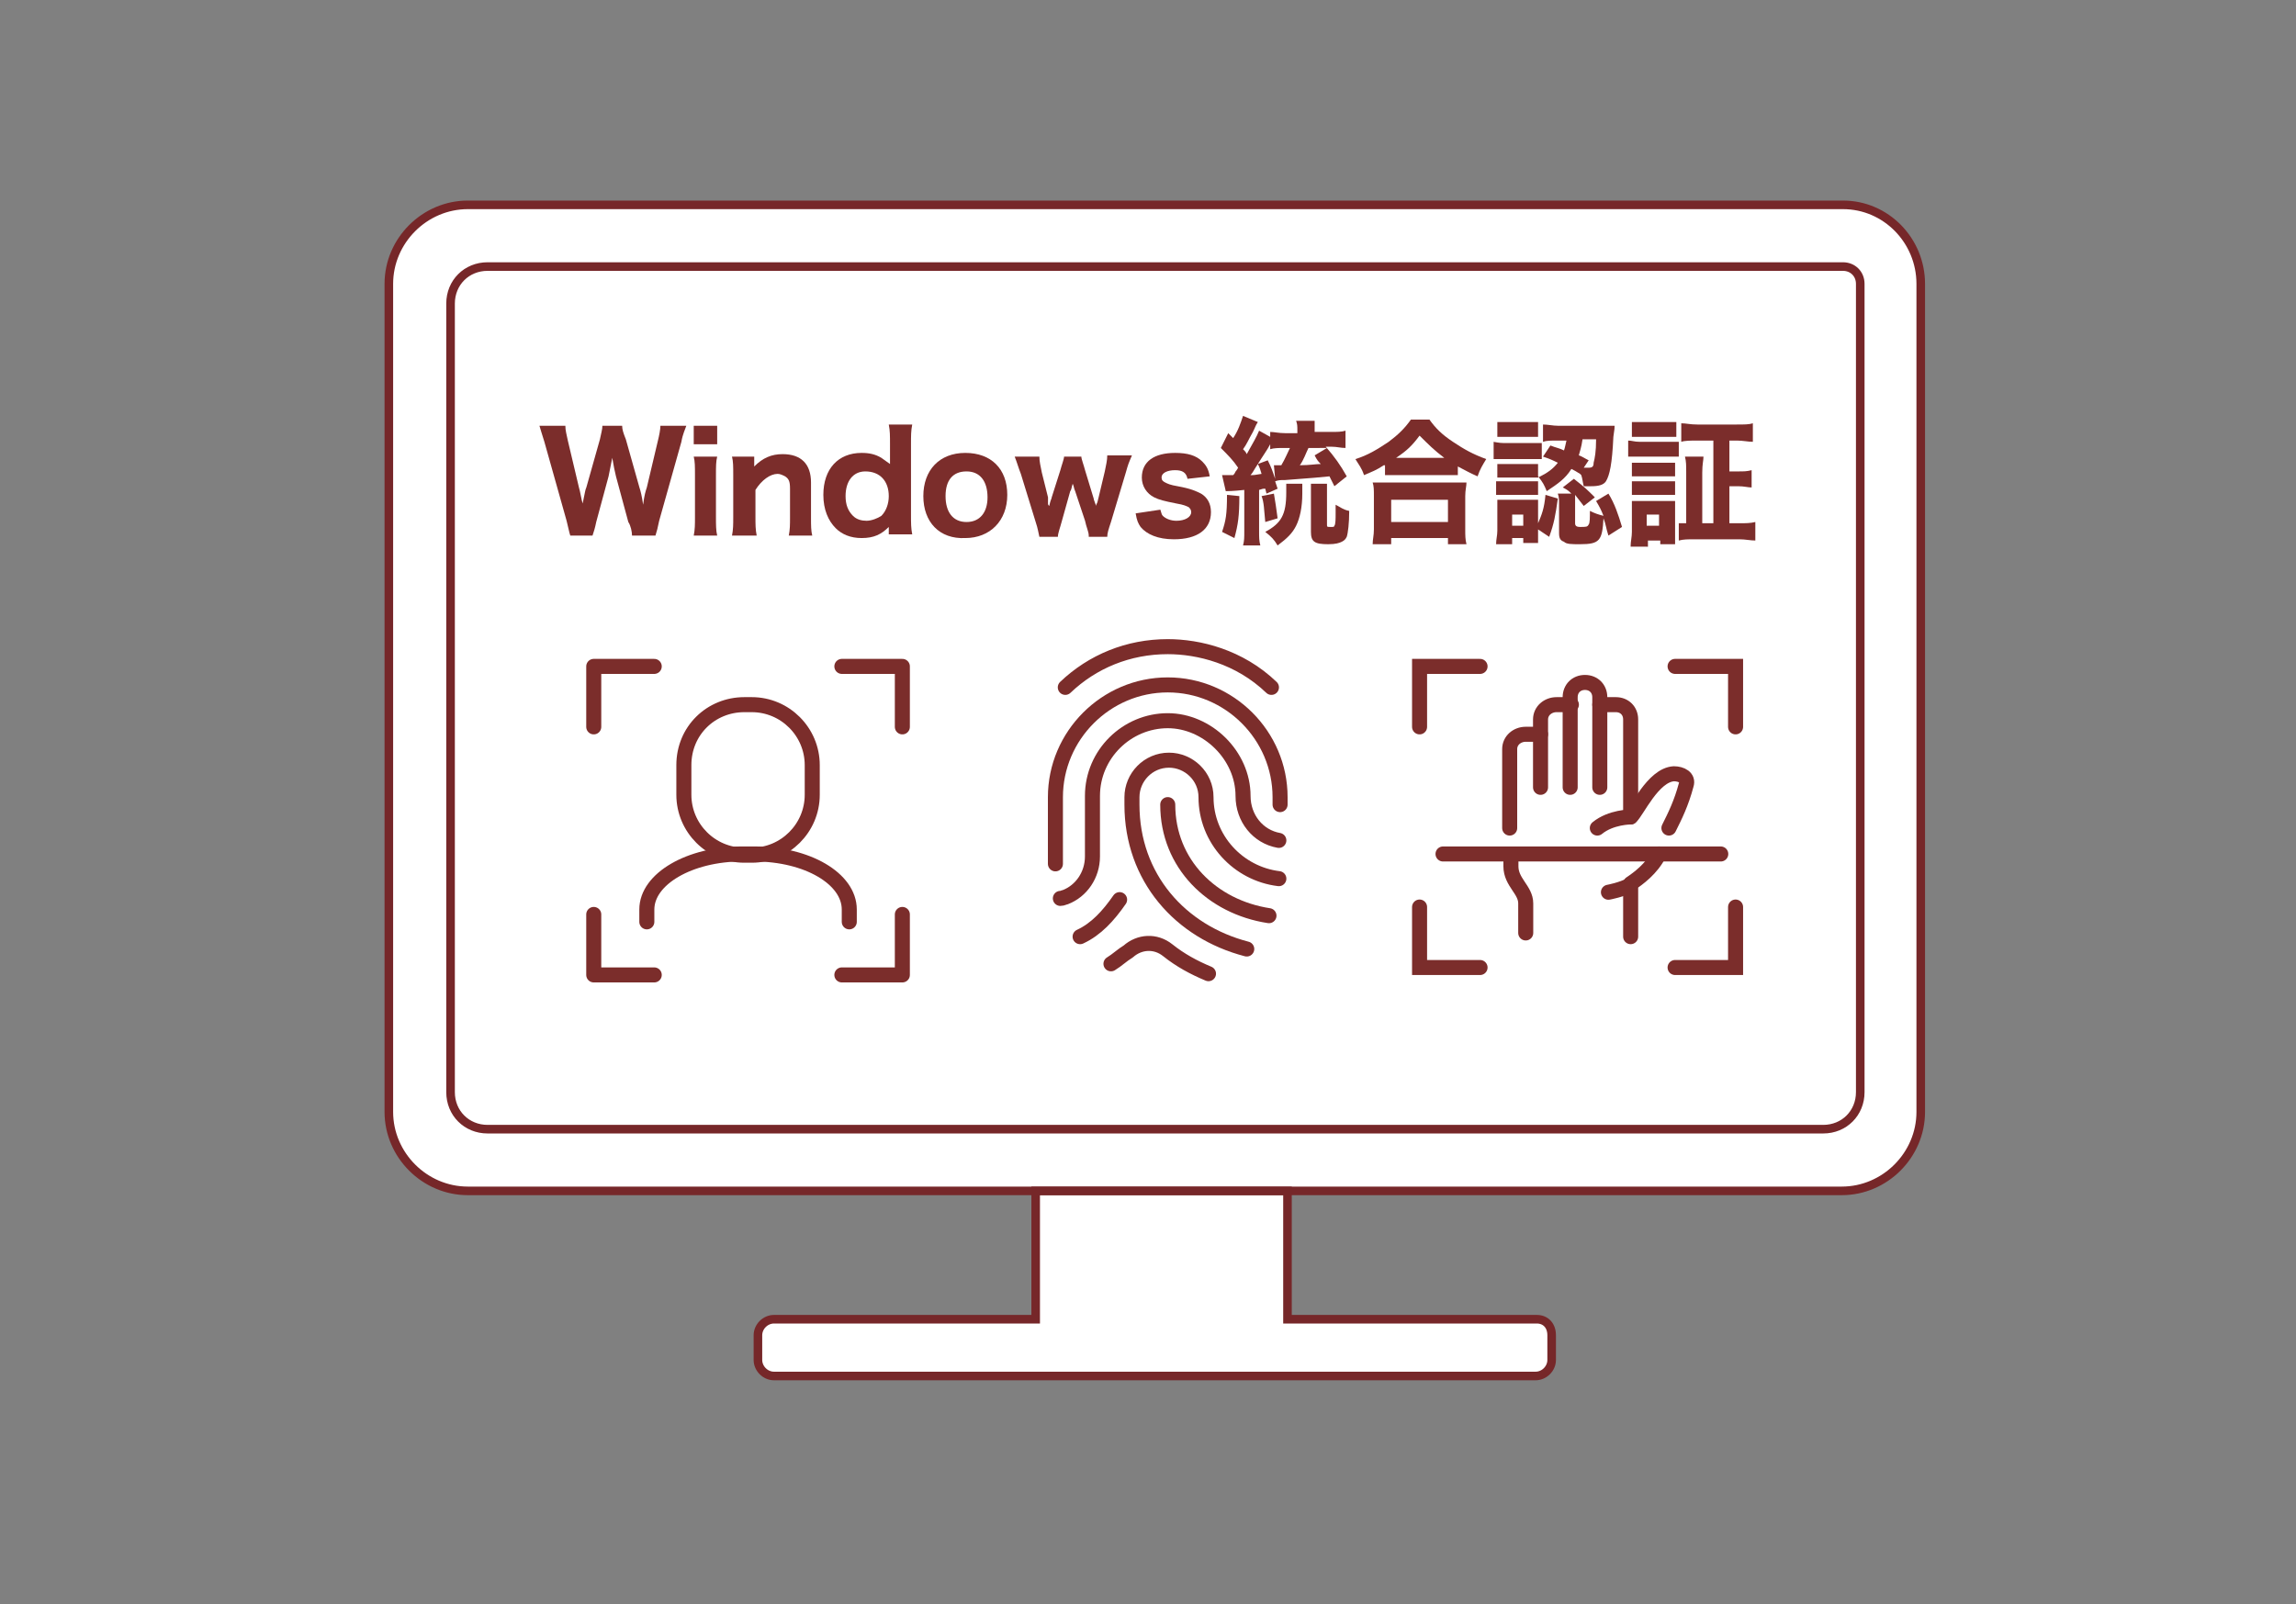 <?xml version="1.0" encoding="utf-8"?>
<!-- Generator: Adobe Illustrator 27.5.0, SVG Export Plug-In . SVG Version: 6.00 Build 0)  -->
<svg version="1.1" id="_レイヤー_2" xmlns="http://www.w3.org/2000/svg" xmlns:xlink="http://www.w3.org/1999/xlink" x="0px"
	 y="0px" viewBox="0 0 186 130" style="enable-background:new 0 0 186 130;" xml:space="preserve">
<rect x="0" y="0" width="186" height="130" fill="#808080" stroke="none"/>
<style type="text/css">
	.st0{fill:#FFFFFF;}
	.st1{fill:none;stroke:#762729;stroke-width:0.696;stroke-miterlimit:10;}
	.st2{enable-background:new    ;}
	.st3{fill:#7B2D2B;}
	.st4{fill:none;stroke:#7B2D2B;stroke-width:1.218;stroke-linecap:round;stroke-linejoin:round;}
	.st5{fill:none;stroke:#7B2D2B;stroke-width:1.218;stroke-linecap:round;stroke-miterlimit:10;}
</style>
<path class="st0" d="M149.3,16.6H37.9c-3.5,0-6.4,2.9-6.4,6.4v67.1c0,3.5,2.9,6.4,6.4,6.4h46v10.3H62.7c-0.7,0-1.3,0.6-1.3,1.3v2
	c0,0.7,0.6,1.3,1.3,1.3h61.7c0.7,0,1.3-0.6,1.3-1.3v-2c0-0.7-0.6-1.3-1.3-1.3h-20.2V96.5h45c3.5,0,6.4-2.9,6.4-6.4V23
	C155.6,19.5,152.8,16.6,149.3,16.6z"/>
<path class="st1" d="M124.5,106.9h-20.2V96.5H83.9v10.4H62.7c-0.7,0-1.3,0.6-1.3,1.3v2c0,0.7,0.6,1.3,1.3,1.3h61.7
	c0.7,0,1.3-0.6,1.3-1.3v-2C125.7,107.4,125.2,106.9,124.5,106.9z"/>
<g>
	<g id="_レイヤー_1-2_00000014624833974954640150000010105571033881581718_">
		<g class="st2">
			<path class="st3" d="M51.2,43.4c0-0.3-0.1-0.8-0.3-1.1l-1-3.7c-0.1-0.4-0.2-0.9-0.3-1.5c-0.1,0.5-0.2,1-0.3,1.5l-1,3.7
				c-0.1,0.5-0.2,0.8-0.3,1.1h-1.8c-0.1-0.3-0.1-0.4-0.3-1.2l-1.8-6.4c-0.2-0.6-0.3-1-0.4-1.3h2.1c0,0.4,0.1,0.7,0.2,1.2l0.9,3.8
				c0.1,0.3,0.2,1,0.3,1.3c0.2-0.9,0.2-1.1,0.3-1.3l1.1-3.9c0.1-0.5,0.2-0.8,0.2-1.1h1.6c0,0.3,0.1,0.6,0.3,1.1l1.1,3.9
				c0.1,0.3,0.2,0.7,0.3,1.4c0.1-0.8,0.2-1.1,0.3-1.4l0.9-3.8c0.1-0.4,0.2-0.9,0.2-1.2h2.1c-0.1,0.3-0.3,0.7-0.4,1.3l-1.8,6.4
				c-0.1,0.5-0.2,0.9-0.3,1.2H51.2z"/>
			<path class="st3" d="M58.1,37C58,37.4,58,37.8,58,38.5v3.4c0,0.6,0,1.1,0.1,1.5h-1.9c0.1-0.5,0.1-0.9,0.1-1.5v-3.4
				c0-0.7,0-1.1-0.1-1.5H58.1z M58.1,34.5V36h-1.9v-1.5H58.1z"/>
			<path class="st3" d="M59.3,43.4c0.1-0.5,0.1-0.9,0.1-1.5v-3.4c0-0.7,0-1.1-0.1-1.5h1.8v0.4c0,0.1,0,0.2,0,0.4
				c0.7-0.7,1.4-1,2.3-1c1.5,0,2.3,0.8,2.3,2.3v2.8c0,0.7,0,1.1,0.1,1.5h-1.9c0.1-0.5,0.1-0.9,0.1-1.5v-2.3c0-0.6-0.1-0.8-0.4-1
				c-0.2-0.1-0.4-0.2-0.6-0.2c-0.6,0-1.3,0.5-1.8,1.3v2.2c0,0.6,0,1,0.1,1.5H59.3z"/>
			<path class="st3" d="M72,43c0-0.1,0-0.2,0-0.3c-0.6,0.6-1.2,0.9-2.2,0.9c-0.9,0-1.6-0.3-2.1-0.8c-0.6-0.6-1-1.5-1-2.7
				c0-2.1,1.2-3.4,3.1-3.4c0.6,0,1.1,0.1,1.6,0.4c0.3,0.2,0.4,0.3,0.7,0.5l0-0.2c0-0.2,0-0.3,0-0.5v-0.9c0-0.7,0-1.1-0.1-1.6h1.9
				c-0.1,0.5-0.1,0.9-0.1,1.6v5.7c0,0.7,0,1.1,0.1,1.6H72V43z M70.1,38.2c-1,0-1.6,0.8-1.6,2c0,0.7,0.2,1.2,0.6,1.6
				c0.3,0.3,0.7,0.4,1.1,0.4c0.4,0,0.9-0.2,1.2-0.4c0.4-0.4,0.6-1,0.6-1.6C72,39,71.3,38.2,70.1,38.2z"/>
			<path class="st3" d="M74.8,40.2c0-2.1,1.3-3.5,3.4-3.5c2.1,0,3.4,1.3,3.4,3.4c0,2.1-1.4,3.5-3.4,3.5
				C76.1,43.7,74.8,42.3,74.8,40.2z M76.6,40.2c0,1.3,0.6,2.1,1.7,2.1s1.7-0.8,1.7-2c0-1.3-0.6-2.1-1.7-2.1S76.6,38.9,76.6,40.2z"/>
			<path class="st3" d="M88.2,43.4c0-0.3-0.2-0.7-0.3-1.2l-0.8-2.4c-0.1-0.2-0.1-0.4-0.2-0.6c-0.1,0.3-0.1,0.5-0.2,0.6L86,42.3
				c-0.1,0.4-0.3,0.9-0.3,1.2h-1.5c-0.1-0.4-0.1-0.6-0.3-1.2l-1.2-3.9c-0.2-0.5-0.3-0.9-0.5-1.4h2c0,0.4,0.1,0.8,0.2,1.3l0.5,2
				c0,0,0,0.1,0,0.2c0,0.1,0,0.1,0,0.2c0,0.2,0,0.2,0.1,0.3c0.1-0.5,0.2-0.6,0.2-0.7l0.7-2.2c0.1-0.4,0.3-0.9,0.3-1.1h1.4
				c0,0.2,0.2,0.7,0.3,1.1l0.7,2.3c0,0.1,0.1,0.3,0.2,0.6c0-0.1,0-0.1,0.1-0.3c0,0,0.1-0.4,0.1-0.4l0.5-2.1c0.1-0.5,0.2-0.9,0.2-1.3
				h2c-0.3,0.7-0.3,0.7-0.5,1.4L90,42.3c-0.2,0.6-0.3,0.9-0.3,1.2H88.2z"/>
			<path class="st3" d="M94,41.3c0.1,0.3,0.1,0.4,0.2,0.5c0.2,0.2,0.6,0.4,1.1,0.4c0.7,0,1.2-0.3,1.2-0.7c0-0.2-0.1-0.3-0.2-0.4
				c-0.2-0.1-0.4-0.2-1-0.3c-1-0.2-1.4-0.3-1.8-0.5c-0.6-0.3-1-0.9-1-1.6c0-1.3,1-2,2.7-2c1,0,1.7,0.2,2.2,0.7
				c0.3,0.3,0.5,0.6,0.6,1.2l-1.8,0.2c-0.1-0.5-0.4-0.7-1-0.7s-1.1,0.2-1.1,0.6c0,0.2,0.1,0.3,0.3,0.4c0.2,0.1,0.4,0.2,1,0.3
				c1.1,0.2,1.5,0.4,1.9,0.6c0.5,0.3,0.8,0.8,0.8,1.5c0,1.4-1.1,2.2-3,2.2c-1.3,0-2.2-0.4-2.7-1c-0.2-0.3-0.3-0.5-0.4-1.1L94,41.3z"
				/>
			<path class="st3" d="M100.4,40.2c0,1.6-0.1,2.3-0.4,3.4l-1-0.5c0.3-0.9,0.4-1.4,0.4-3L100.4,40.2z M108.1,39.4
				c-0.2-0.4-0.3-0.6-0.4-0.8c-1,0.1-1,0.1-3.6,0.3c-0.4,0-0.5,0-0.8,0.1c0.1,0.3,0.1,0.3,0.2,0.6l-0.9,0.4l-0.1-0.4
				c-0.2,0-0.2,0-0.5,0.1V43c0,0.6,0,0.8,0.1,1.2h-1.4c0.1-0.4,0.1-0.6,0.1-1.2v-3.3c-0.9,0.1-1.4,0.1-1.5,0.1L99,38.5
				c0.2,0,0.3,0,0.5,0c0,0,0,0,0.2,0c0.1,0,0.1,0,0.2,0c0.1-0.1,0.1-0.1,0.2-0.3c0,0,0.1-0.1,0.2-0.3c-0.4-0.6-0.8-1-1.4-1.6
				l0.6-1.2l0.4,0.4c0.4-0.6,0.6-1.2,0.8-1.8l1.2,0.5c-0.2,0.3-0.2,0.4-0.4,0.8c-0.4,0.7-0.5,1-0.8,1.4c0.2,0.2,0.2,0.2,0.3,0.4
				c0.5-0.9,0.8-1.4,1-1.9l0.9,0.5V35c0.3,0,0.7,0.1,1.2,0.1h1v-0.2c0-0.4,0-0.5-0.1-0.8h1.5c0,0.3,0,0.5,0,0.8V35h1.3
				c0.5,0,0.9,0,1.2-0.1v1.4c-0.4,0-0.7-0.1-1.1-0.1h-0.5c0.7,0.8,1.2,1.5,1.7,2.4L108.1,39.4z M101.3,38.5c0.3,0,0.3,0,0.9-0.1
				c-0.1-0.3-0.1-0.4-0.3-0.8C101.5,38.2,101.5,38.3,101.3,38.5z M103.2,37.7c0.2,0,0.3,0,0.4,0c0,0,0,0,0.2,0
				c0.3-0.5,0.5-1,0.7-1.4H104c-0.4,0-0.8,0-1.1,0.1V36c-0.2,0.4-0.7,1.1-1,1.6l0.8-0.3c0.3,0.6,0.4,0.9,0.6,1.5L103.2,37.7z
				 M103.2,40c0.1,0.6,0.2,1.2,0.3,2l-1,0.3c-0.1-1-0.1-1.6-0.3-2.1L103.2,40z M105.5,39.2c0,0.2,0,0.3,0,0.8c0,1.1-0.2,2-0.5,2.6
				c-0.3,0.6-0.7,1-1.5,1.6c-0.3-0.5-0.5-0.7-1-1.1c1.3-0.7,1.7-1.4,1.7-3.2c0-0.3,0-0.4,0-0.7H105.5z M106,36.3
				c-0.2,0.4-0.4,1-0.7,1.4c0.8,0,1.3-0.1,1.7-0.1c-0.2-0.2-0.3-0.3-0.5-0.7l1-0.6H106z M107.5,39.1c0,0.3,0,0.6,0,1v2.4
				c0,0.2,0,0.2,0.3,0.2c0.2,0,0.3,0,0.3-0.1c0.1-0.1,0.1-0.6,0.1-1v-0.3c0-0.2,0-0.3,0-0.4c0.4,0.2,0.6,0.4,1.1,0.5
				c0,1-0.1,1.8-0.2,2.1c-0.1,0.2-0.2,0.3-0.4,0.4c-0.2,0.1-0.5,0.2-1.1,0.2c-1.1,0-1.4-0.2-1.4-1v-2.9c0-0.6,0-0.8,0-1H107.5z"/>
			<path class="st3" d="M112.1,37.7c-0.6,0.4-0.9,0.5-1.6,0.8c-0.2-0.6-0.4-0.8-0.7-1.3c1-0.3,1.8-0.8,2.7-1.4
				c0.8-0.6,1.3-1.1,1.8-1.8h1.5c0.5,0.7,1,1.2,1.9,1.8c0.9,0.6,1.6,1,2.7,1.4c-0.3,0.5-0.5,0.8-0.7,1.4c-0.7-0.3-1-0.5-1.6-0.8v0.7
				c-0.3,0-0.6,0-1,0h-3.9c-0.4,0-0.7,0-1,0V37.7z M111.2,44.1c0-0.4,0.1-0.7,0.1-1.2v-2.7c0-0.5,0-0.8-0.1-1.1c0.3,0,0.5,0,1,0h5.6
				c0.5,0,0.7,0,1,0c0,0.3-0.1,0.6-0.1,1.1v2.7c0,0.5,0,0.8,0.1,1.2h-1.5v-0.5h-4.6v0.5H111.2z M112.7,42.3h4.6v-1.8h-4.6V42.3z
				 M117,37.1c-0.8-0.6-1.3-1.1-2-1.8c-0.6,0.8-1,1.2-1.9,1.8H117z"/>
			<path class="st3" d="M120.9,35.8c0.2,0,0.5,0.1,0.9,0.1h2.2c0.5,0,0.7,0,0.9,0v1.3c-0.3,0-0.4,0-0.8,0h-2.2c-0.4,0-0.6,0-0.9,0
				V35.8z M124.6,43.2c0,0.4,0,0.6,0,0.8h-1.2v-0.4h-0.9v0.5h-1.3c0-0.4,0.1-0.7,0.1-1.1v-1.7c0-0.3,0-0.5,0-0.8c0.3,0,0.4,0,0.8,0
				h1.8c0.4,0,0.5,0,0.7,0c0,0.2,0,0.4,0,0.8v1.1c0.3-0.7,0.5-1.2,0.6-2.3l1,0.3c-0.2,1.4-0.3,2-0.7,3.1l-0.9-0.6V43.2z M121.3,34.2
				c0.3,0,0.5,0,0.9,0h1.5c0.5,0,0.6,0,0.9,0v1.2c-0.4,0-0.5,0-0.9,0h-1.5c-0.4,0-0.6,0-0.9,0V34.2z M128,38.4
				c-0.3-0.2-0.5-0.3-0.7-0.4c-0.5,0.8-1.1,1.2-2,1.8c-0.2-0.5-0.3-0.7-0.7-1.2v0.1c-0.2,0-0.4,0-0.6,0h-2c-0.3,0-0.5,0-0.7,0v-1.1
				c0.2,0,0.3,0,0.7,0h2c0.4,0,0.5,0,0.6,0v1.1c0.8-0.4,1.2-0.7,1.6-1.2c-0.4-0.2-0.6-0.3-1.2-0.5l0.6-0.9c0.5,0.2,0.7,0.2,1.1,0.4
				c0.1-0.3,0.1-0.4,0.2-0.8h-0.7c-0.6,0-0.9,0-1.2,0.1v-1.4c0.4,0,0.8,0.1,1.2,0.1h3.5c0.5,0,0.8,0,1.1,0c0,0.2,0,0.2-0.1,0.9
				c-0.1,2.2-0.3,3.1-0.6,3.6c-0.2,0.3-0.6,0.4-1.2,0.4c-0.1,0-0.1,0-0.3,0c-0.2,0-0.2,0-0.3,0c-0.1-0.4-0.1-0.6-0.2-0.9L128,38.4z
				 M121.3,39c0.2,0,0.3,0,0.7,0h1.9c0.4,0,0.5,0,0.7,0v1.1c-0.2,0-0.4,0-0.7,0h-2c-0.3,0-0.4,0-0.7,0V39z M122.5,42.6h0.9v-0.9
				h-0.9V42.6z M128.3,41c-0.3-0.4-0.4-0.5-0.7-0.9c0,0.2,0,0.2,0,0.4v1.9c0,0.2,0.1,0.3,0.4,0.3c0.5,0,0.6,0,0.7-0.2
				c0.1-0.1,0.1-0.6,0.1-1.1c0.4,0.2,0.7,0.3,1.1,0.4c-0.2-0.5-0.3-0.7-0.6-1.2l1-0.6c0.5,0.8,0.8,1.7,1.1,2.7l-1.1,0.7
				c-0.2-0.6-0.2-0.9-0.4-1.4c-0.1,1.8-0.3,2.1-1.9,2.1c-0.7,0-1.1,0-1.3-0.2c-0.3-0.1-0.4-0.3-0.4-0.7v-2.4c0-0.3,0-0.5-0.1-0.8
				h1.1c-0.2-0.2-0.3-0.3-0.7-0.5l0.9-0.7c0.9,0.7,1.1,0.9,1.7,1.5L128.3,41z M128.2,35.6c-0.1,0.7-0.2,0.9-0.3,1.3
				c0.3,0.1,0.4,0.2,0.8,0.4l-0.4,0.6c0.2,0,0.4,0,0.4,0c0.3,0,0.4-0.1,0.4-0.4c0.1-0.4,0.2-0.9,0.2-1.9H128.2z"/>
			<path class="st3" d="M131.9,35.7c0.3,0,0.5,0.1,0.9,0.1h2.3c0.4,0,0.6,0,0.9,0V37c-0.2,0-0.4,0-0.8,0h-2.4c-0.4,0-0.6,0-0.9,0
				V35.7z M132.1,44.2c0-0.3,0.1-0.7,0.1-1.1v-1.7c0-0.4,0-0.5,0-0.8c0.2,0,0.5,0,0.8,0h2c0.4,0,0.5,0,0.7,0c0,0.2,0,0.4,0,0.8v1.9
				c0,0.5,0,0.6,0,0.8h-1.2v-0.3h-1v0.5H132.1z M132.2,34.2c0.3,0,0.5,0,1,0h1.6c0.5,0,0.7,0,1,0v1.2c-0.3,0-0.5,0-1,0h-1.6
				c-0.4,0-0.7,0-1,0V34.2z M132.2,37.5c0.2,0,0.4,0,0.7,0h2.1c0.4,0,0.5,0,0.7,0v1.1c-0.2,0-0.4,0-0.7,0h-2.1c-0.3,0-0.5,0-0.7,0
				V37.5z M132.2,39c0.2,0,0.3,0,0.7,0h2.1c0.4,0,0.5,0,0.7,0v1.1c-0.2,0-0.3,0-0.7,0h-2.1c-0.3,0-0.5,0-0.7,0V39z M133.4,42.6h1
				v-0.9h-1V42.6z M138.7,35.7h-1.2c-0.5,0-1,0-1.3,0.1v-1.5c0.4,0,0.7,0.1,1.3,0.1h3.2c0.6,0,1,0,1.3-0.1v1.5
				c-0.4,0-0.8-0.1-1.3-0.1h-0.6v2.5h0.7c0.5,0,0.7,0,1.1-0.1v1.4c-0.3,0-0.6-0.1-1.1-0.1h-0.7v3h0.8c0.5,0,0.9,0,1.3-0.1v1.5
				c-0.4,0-0.8-0.1-1.3-0.1h-3.6c-0.6,0-0.9,0-1.3,0.1v-1.4c0.2,0,0.3,0,0.6,0v-4.1c0-0.6,0-0.9-0.1-1.3h1.5c0,0.3-0.1,0.6-0.1,1.3
				v4.1h0.9V35.7z"/>
		</g>
		<path class="st4" d="M60.3,57.1h0.6c2.7,0,4.9,2.2,4.9,4.9v2.4c0,2.7-2.2,4.9-4.9,4.9h-0.6c-2.7,0-4.9-2.2-4.9-4.9v-2.4
			C55.4,59.2,57.6,57.1,60.3,57.1z"/>
		<path class="st4" d="M52.4,74.7v-1c0-2.5,3.5-4.5,7.7-4.5h1c4.3,0,7.7,2,7.7,4.5v1"/>
		<polyline class="st4" points="48.1,58.9 48.1,54 53,54 		"/>
		<polyline class="st4" points="48.1,74.1 48.1,79 53,79 		"/>
		<polyline class="st4" points="73.1,58.9 73.1,54 68.2,54 		"/>
		<polyline class="st4" points="73.1,74.1 73.1,79 68.2,79 		"/>
		<path class="st4" d="M124.8,63.8v-5.5c0-0.7,0.6-1.2,1.3-1.2h1.2"/>
		<path class="st4" d="M129.6,63.8v-7.3c0-0.7-0.5-1.2-1.2-1.2h0c-0.7,0-1.2,0.5-1.2,1.2v7.3"/>
		<path class="st4" d="M129.6,57.1h1.3c0.7,0,1.2,0.5,1.2,1.2v7.9c0,0-1.6,0-2.7,0.9"/>
		<path class="st4" d="M130.3,72.3c0,0,1.1-0.2,1.8-0.6"/>
		<line class="st4" x1="116.9" y1="69.2" x2="139.4" y2="69.2"/>
		<polyline class="st5" points="140.6,58.9 140.6,54 135.7,54 		"/>
		<polyline class="st5" points="140.6,73.5 140.6,78.4 135.7,78.4 		"/>
		<polyline class="st5" points="115,58.9 115,54 119.9,54 		"/>
		<polyline class="st5" points="115,73.5 115,78.4 119.9,78.4 		"/>
		<path class="st4" d="M135.2,67.1c0.5-1,1-2,1.4-3.5c0.2-0.6-0.4-0.9-1-0.9c-1.7,0.1-3,3.1-3.5,3.5"/>
		<path class="st4" d="M132.1,75.9v-4.3c0.6-0.4,1.7-1.2,2.3-2.4"/>
		<path class="st4" d="M122.3,67.1v-6.4c0-0.7,0.6-1.2,1.3-1.2h1.2"/>
		<path class="st4" d="M123.6,75.6v-2.4c0-1.1-1.2-1.7-1.2-3v-0.9"/>
		<path class="st4" d="M103.7,65.2v-0.6c0-5-4.1-9.1-9.1-9.1s-9.1,4.1-9.1,9.1V70"/>
		<path class="st4" d="M103.6,71.2c-3.3-0.4-5.9-3.2-5.9-6.6c0-1.7-1.4-3-3-3c-1.7,0-3,1.4-3,3v0.6c0,5.9,3.9,10.3,9.3,11.7"/>
		<path class="st4" d="M103.6,68.1c-1.7-0.3-2.9-1.8-2.9-3.6c0-3.3-2.9-6.1-6.1-6.1c-3.3,0-6.1,2.7-6.1,6.1v4.9
			c0,1.5-0.9,2.8-2.2,3.3c-0.1,0-0.2,0.1-0.4,0.1"/>
		<path class="st4" d="M90.7,72.9c-0.9,1.3-1.9,2.4-3.2,3"/>
		<path class="st4" d="M90,78.1c0.5-0.3,0.9-0.7,1.4-1c0.9-0.8,2.2-0.9,3.2-0.1c1,0.8,2.1,1.4,3.3,1.9"/>
		<path class="st4" d="M102.8,74.2c-4.6-0.7-8.2-4.2-8.2-9"/>
		<path class="st4" d="M103,55.7c-2.6-2.5-5.9-3.3-8.4-3.3c-3.2,0-6.1,1.2-8.3,3.3"/>
	</g>
</g>
<path class="st1" d="M149.3,21.6c0.8,0,1.4,0.6,1.4,1.4v65.5c0,1.7-1.3,3-3,3H39.5c-1.7,0-3-1.3-3-3V24.6c0-1.7,1.3-3,3-3H149.3"/>
<path class="st1" d="M149.3,16.6H37.9c-3.5,0-6.4,2.9-6.4,6.4v67.1c0,3.5,2.9,6.4,6.4,6.4h111.3c3.5,0,6.4-2.9,6.4-6.4V23
	C155.6,19.5,152.8,16.6,149.3,16.6L149.3,16.6z"/>
</svg>
